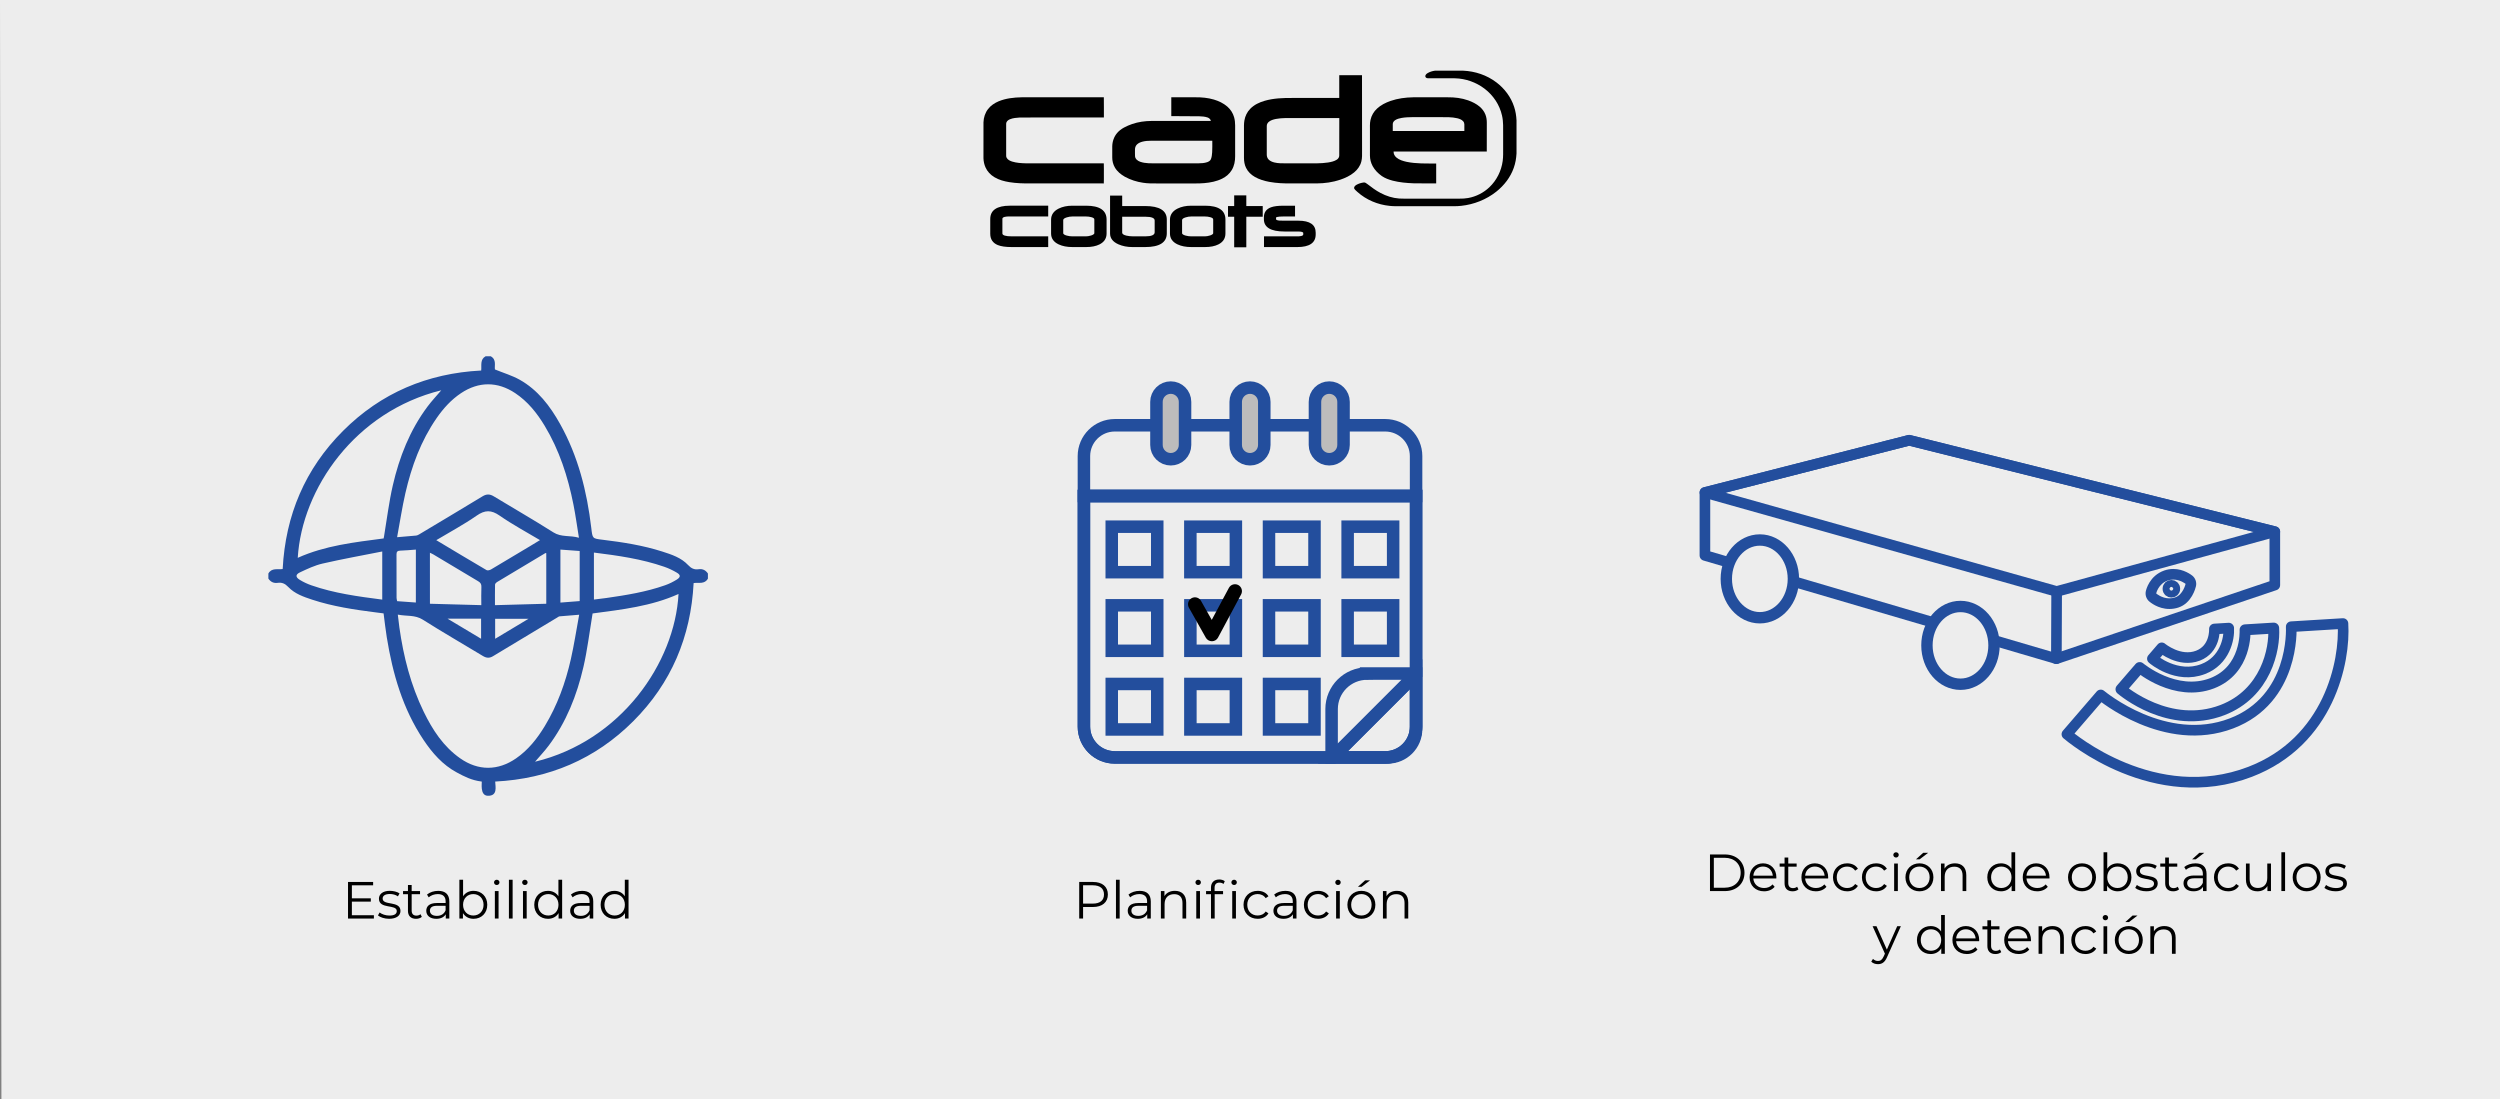 <svg xmlns="http://www.w3.org/2000/svg" xmlns:xlink="http://www.w3.org/1999/xlink" id="Capa_1" x="0px" y="0px" viewBox="0 0 1200 527.52" style="enable-background:new 0 0 1200 527.52;" xml:space="preserve"><rect x="0" y="0" width="1200" height="527.52" fill="#808080" stroke="none"/><style type="text/css">	.st0{fill:#EDEDED;}	.st1{enable-background:new    ;}	.st2{fill:#234E9D;}	.st3{fill:none;stroke:#234E9D;stroke-width:6;stroke-miterlimit:10;}	.st4{fill:#BDBCBC;stroke:#234E9D;stroke-width:6;stroke-miterlimit:10;}	.st5{fill:none;stroke:#234E9D;stroke-width:5.099;stroke-linecap:round;stroke-linejoin:round;stroke-miterlimit:10;}	.st6{fill:#EDEDED;stroke:#234E9D;stroke-width:5.459;stroke-miterlimit:10;}	.st7{fill:none;stroke:#234E9D;stroke-width:5.243;stroke-linecap:round;stroke-linejoin:round;stroke-miterlimit:10;}</style><polygon class="st0" points="1200,527.52 0.68,527.52 0,0.01 1200,0 "></polygon><g>	<g class="st1">		<path d="M179.47,439.3v1.61h-12.42v-17.57h12.05v1.61H168.9v6.25h9.09v1.58h-9.09v6.53H179.47z"></path>		<path d="M181.42,439.4l0.8-1.41c1.05,0.83,2.84,1.48,4.69,1.48c2.51,0,3.54-0.85,3.54-2.16c0-3.44-8.56-0.73-8.56-5.95   c0-2.16,1.86-3.77,5.22-3.77c1.71,0,3.56,0.48,4.67,1.23l-0.78,1.43c-1.15-0.8-2.54-1.13-3.89-1.13c-2.38,0-3.44,0.93-3.44,2.18   c0,3.56,8.56,0.88,8.56,5.95c0,2.28-2.01,3.77-5.45,3.77C184.61,441.03,182.5,440.33,181.42,439.4z"></path>		<path d="M202.48,440.1c-0.7,0.63-1.76,0.93-2.79,0.93c-2.49,0-3.87-1.41-3.87-3.84v-7.98h-2.36v-1.51h2.36v-2.89h1.78v2.89h4.02   v1.51h-4.02v7.88c0,1.56,0.8,2.41,2.28,2.41c0.73,0,1.46-0.23,1.96-0.68L202.48,440.1z"></path>		<path d="M215.68,432.72v8.18h-1.71v-2.06c-0.8,1.36-2.36,2.19-4.54,2.19c-2.99,0-4.82-1.56-4.82-3.84c0-2.03,1.31-3.74,5.1-3.74   h4.19v-0.8c0-2.26-1.28-3.49-3.74-3.49c-1.71,0-3.31,0.6-4.39,1.56l-0.8-1.33c1.33-1.13,3.29-1.78,5.37-1.78   C213.74,427.6,215.68,429.31,215.68,432.72z M213.89,436.94v-2.16h-4.14c-2.56,0-3.39,1.01-3.39,2.36c0,1.53,1.23,2.48,3.34,2.48   C211.71,439.63,213.19,438.67,213.89,436.94z"></path>		<path d="M233.89,434.3c0,3.99-2.81,6.73-6.58,6.73c-2.18,0-4.02-0.96-5.1-2.74v2.61h-1.71v-18.62h1.78v7.93   c1.1-1.71,2.91-2.61,5.02-2.61C231.08,427.6,233.89,430.31,233.89,434.3z M232.11,434.3c0-3.09-2.13-5.14-4.92-5.14   c-2.81,0-4.92,2.06-4.92,5.14c0,3.09,2.11,5.15,4.92,5.15C229.98,439.45,232.11,437.39,232.11,434.3z"></path>		<path d="M237.13,423.54c0-0.68,0.58-1.26,1.31-1.26s1.31,0.55,1.31,1.23c0,0.73-0.55,1.3-1.31,1.3   C237.7,424.82,237.13,424.24,237.13,423.54z M237.53,427.7h1.78v13.2h-1.78V427.7z"></path>		<path d="M244.28,422.28h1.78v18.62h-1.78V422.28z"></path>		<path d="M250.63,423.54c0-0.68,0.58-1.26,1.31-1.26s1.31,0.55,1.31,1.23c0,0.73-0.55,1.3-1.31,1.3   C251.2,424.82,250.63,424.24,250.63,423.54z M251.03,427.7h1.78v13.2h-1.78V427.7z"></path>		<path d="M269.83,422.28v18.62h-1.71v-2.61c-1.08,1.78-2.91,2.74-5.1,2.74c-3.77,0-6.58-2.74-6.58-6.73c0-3.99,2.81-6.7,6.58-6.7   c2.11,0,3.92,0.9,5.02,2.61v-7.93H269.83z M268.07,434.3c0-3.09-2.11-5.14-4.89-5.14c-2.81,0-4.92,2.06-4.92,5.14   c0,3.09,2.11,5.15,4.92,5.15C265.96,439.45,268.07,437.39,268.07,434.3z"></path>		<path d="M284.76,432.72v8.18h-1.71v-2.06c-0.8,1.36-2.36,2.19-4.54,2.19c-2.99,0-4.82-1.56-4.82-3.84c0-2.03,1.31-3.74,5.1-3.74   h4.19v-0.8c0-2.26-1.28-3.49-3.74-3.49c-1.71,0-3.31,0.6-4.39,1.56l-0.8-1.33c1.33-1.13,3.29-1.78,5.37-1.78   C282.82,427.6,284.76,429.31,284.76,432.72z M282.98,436.94v-2.16h-4.14c-2.56,0-3.39,1.01-3.39,2.36c0,1.53,1.23,2.48,3.34,2.48   C280.79,439.63,282.27,438.67,282.98,436.94z"></path>		<path d="M301.7,422.28v18.62h-1.71v-2.61c-1.08,1.78-2.91,2.74-5.1,2.74c-3.77,0-6.58-2.74-6.58-6.73c0-3.99,2.81-6.7,6.58-6.7   c2.11,0,3.92,0.9,5.02,2.61v-7.93H301.7z M299.94,434.3c0-3.09-2.11-5.14-4.89-5.14c-2.81,0-4.92,2.06-4.92,5.14   c0,3.09,2.11,5.15,4.92,5.15C297.83,439.45,299.94,437.39,299.94,434.3z"></path>	</g>	<g>		<g>			<path class="st2" d="M234.14,381.97c-3.94-0.08-2.71-6.41-2.92-6.82c-4.89-0.59-8.41-2.46-11.98-4.38    c-6.75-3.63-11.72-9.29-15.93-15.59c-10.01-14.96-14.84-31.81-17.67-49.35c-0.61-3.78-1.02-7.59-1.52-11.4    c-1.34-0.17-2.54-0.33-3.74-0.48c-10.32-1.31-20.59-2.84-30.51-6.1c-4.18-1.38-8.42-2.85-11.51-6.11    c-1.54-1.62-3.02-2.26-5.07-1.97c-1.93,0.27-3.4-0.45-4.47-2.05c0-0.81,0-1.62,0-2.43c1.57-2.84,4.46-1.81,6.86-2.15    c1.35-25.87,10.76-48.09,28.97-66.31c18.25-18.25,40.54-27.65,66.32-28.98c0.27-2.53-0.64-5.3,2.13-6.85c0.81,0,1.62,0,2.43,0    c2.95,1.61,1.71,4.63,2.04,6.34c4.3,1.75,8.28,2.92,11.82,4.9c8.77,4.91,14.65,12.67,19.45,21.26    c8.67,15.51,12.9,32.39,14.97,49.89c0.62,5.18,0.48,5.09,5.51,5.7c9.65,1.18,19.25,2.67,28.54,5.64    c4.51,1.44,9.1,2.94,12.42,6.49c1.52,1.62,2.98,2.31,5.05,2.01c1.93-0.28,3.4,0.46,4.47,2.06c0,0.81,0,1.62,0,2.43    c-1.56,2.85-4.47,1.79-6.86,2.15c-1.34,25.86-10.76,48.09-28.97,66.31c-18.25,18.25-40.55,27.66-66.28,28.97    C237.79,377.61,238.99,382.08,234.14,381.97z M190.95,295.01c0.28,2.29,0.48,4.22,0.75,6.14c1.98,14.04,5.44,27.66,11.67,40.46    c4.24,8.71,9.43,16.72,17.54,22.4c8.64,6.05,18.12,6.02,26.81,0c5.84-4.04,10.13-9.48,13.77-15.48    c6.04-9.97,9.94-20.8,12.51-32.1c1.57-6.94,2.64-13.99,4-21.36c-3.52,0.28-6.46,0.5-9.4,0.77c-0.37,0.03-0.73,0.33-1.07,0.54    c-10.3,6.19-20.61,12.36-30.89,18.59c-1.74,1.05-3.2,0.9-4.88-0.12c-9.58-5.81-19.31-11.38-28.77-17.39    C199.17,295.03,195.13,295.88,190.95,295.01z M190.61,257.86c3.52-0.29,6.34-0.51,9.16-0.79c0.5-0.05,1.01-0.32,1.46-0.59    c10.14-6.07,20.29-12.11,30.39-18.25c1.93-1.17,3.49-1.14,5.41,0.02c9.52,5.79,19.2,11.32,28.6,17.29    c3.84,2.44,7.92,1.3,12.26,2.58c-0.94-5.73-1.63-10.87-2.64-15.94c-2.64-13.32-6.76-26.12-13.82-37.82    c-3.7-6.12-8.11-11.65-14.15-15.67c-8.48-5.64-17.52-5.62-25.98,0.02c-4.74,3.16-8.48,7.31-11.7,11.95    c-7.57,10.93-12.06,23.19-15.01,36.03C193.02,243.56,191.97,250.55,190.61,257.86z M284.45,294.46    c-0.08,0.48-0.14,0.81-0.19,1.14c-1.37,8.18-2.35,16.45-4.21,24.52c-3.14,13.58-8.2,26.43-16.63,37.71    c-2.03,2.72-4.38,5.19-6.6,7.8c41.22-9.98,67.07-47.41,68.87-80.52C312.62,291.01,298.58,292.57,284.45,294.46z M184.15,258.45    c0.09-0.47,0.15-0.79,0.21-1.12c1.36-8.11,2.34-16.31,4.18-24.31c3.14-13.64,8.21-26.56,16.69-37.89    c2.02-2.7,4.35-5.17,6.58-7.79c-41.31,10.16-66.88,47.2-68.89,80.42C156,261.86,170.03,260.31,184.15,258.45z M209.41,259.28    c8.27,4.95,16.18,9.71,24.15,14.38c0.49,0.29,1.53,0.02,2.12-0.32c6.28-3.7,12.52-7.46,18.77-11.21    c1.51-0.91,3.02-1.83,4.74-2.87c-6.68-4-13.26-7.5-19.32-11.73c-4.09-2.85-7.1-2.81-11.17,0.04    C222.63,251.8,216.05,255.29,209.41,259.28z M183.48,287.81c0-7.62,0-15.07,0-23.1c-9.71,1.93-19.21,3.63-28.6,5.79    c-3.76,0.86-7.37,2.57-10.89,4.23c-2.23,1.05-2.18,2.34-0.04,3.63c1.72,1.04,3.58,1.92,5.48,2.58    C160.4,284.77,171.85,286.31,183.48,287.81z M285.09,287.79c2.07-0.26,4.02-0.47,5.95-0.75c9.56-1.37,19.09-2.9,28.24-6.13    c1.96-0.69,3.86-1.64,5.62-2.74c1.85-1.16,1.84-2.2-0.02-3.3c-1.9-1.12-3.94-2.1-6.03-2.82c-10.91-3.78-22.26-5.38-33.77-6.82    C285.09,272.73,285.09,280.14,285.09,287.79z M206.37,289.8c8.3,0.23,16.36,0.45,24.66,0.67c0-3.14-0.09-5.96,0.04-8.77    c0.06-1.35-0.45-2.06-1.55-2.71c-7.19-4.26-14.35-8.58-21.53-12.87c-0.48-0.29-1-0.49-1.63-0.8    C206.37,273.54,206.37,281.49,206.37,289.8z M262.21,265.49c-0.24,0.01-0.39-0.03-0.49,0.03c-7.76,4.63-15.52,9.26-23.25,13.93    c-0.39,0.24-0.84,0.79-0.85,1.2c-0.07,3.15-0.04,6.31-0.04,9.83c8.32-0.23,16.44-0.46,24.63-0.68    C262.21,281.48,262.21,273.49,262.21,265.49z M199.62,263.8c-2.6,0.19-5.07,0.45-7.54,0.51c-1.33,0.04-1.76,0.56-1.76,1.81    c0.03,6.95,0.01,13.9,0.03,20.85c0,0.51,0.18,1.01,0.28,1.59c3.05,0.22,5.97,0.43,8.98,0.65    C199.62,280.61,199.62,272.34,199.62,263.8z M269,289.24c3.14-0.24,6.08-0.47,9.25-0.72c0-8.08,0-16,0-24.04    c-3.25-0.24-6.18-0.46-9.25-0.68C269,272.32,269,280.6,269,289.24z M214.8,296.95c5.51,3.3,10.76,6.44,16.12,9.65    c0-3.37,0-6.38,0-9.65C225.6,296.95,220.39,296.95,214.8,296.95z M253.7,297.01c-5.54,0-10.77,0-16.03,0c0,3.31,0,6.31,0,9.61    C243.09,303.38,248.31,300.25,253.7,297.01z"></path>		</g>	</g></g><g>	<g class="st1">		<path d="M531.78,429.36c0,3.74-2.71,6-7.18,6h-4.72v5.55h-1.86v-17.57h6.58C529.07,423.33,531.78,425.59,531.78,429.36z    M529.92,429.36c0-2.81-1.86-4.42-5.37-4.42h-4.67v8.79h4.67C528.06,433.73,529.92,432.12,529.92,429.36z"></path>		<path d="M535.66,422.28h1.78v18.62h-1.78V422.28z"></path>		<path d="M552.38,432.72v8.18h-1.71v-2.06c-0.8,1.36-2.36,2.19-4.54,2.19c-2.99,0-4.82-1.56-4.82-3.84c0-2.03,1.31-3.74,5.1-3.74   h4.19v-0.8c0-2.26-1.28-3.49-3.74-3.49c-1.71,0-3.31,0.6-4.39,1.56l-0.8-1.33c1.33-1.13,3.29-1.78,5.37-1.78   C550.45,427.6,552.38,429.31,552.38,432.72z M550.6,436.94v-2.16h-4.14c-2.56,0-3.39,1.01-3.39,2.36c0,1.53,1.23,2.48,3.34,2.48   C548.41,439.63,549.89,438.67,550.6,436.94z"></path>		<path d="M569.37,433.25v7.65h-1.78v-7.48c0-2.79-1.46-4.22-3.97-4.22c-2.84,0-4.62,1.76-4.62,4.77v6.93h-1.78v-13.2h1.71v2.44   c0.95-1.61,2.74-2.54,5.02-2.54C567.16,427.6,569.37,429.46,569.37,433.25z"></path>		<path d="M573.81,423.54c0-0.68,0.58-1.26,1.31-1.26s1.31,0.55,1.31,1.23c0,0.73-0.55,1.3-1.31,1.3   C574.38,424.82,573.81,424.24,573.81,423.54z M574.21,427.7h1.78v13.2h-1.78V427.7z"></path>		<path d="M585.25,422.15c0.98,0,1.98,0.28,2.64,0.83l-0.6,1.33c-0.5-0.43-1.21-0.65-1.96-0.65c-1.53,0-2.33,0.85-2.33,2.49v1.55   h4.07v1.51h-4.02v11.7h-1.78v-11.7h-2.36v-1.51h2.36v-1.63C581.26,423.71,582.66,422.15,585.25,422.15z M593.68,423.51   c0,0.73-0.55,1.3-1.31,1.3c-0.73,0-1.31-0.58-1.31-1.28c0-0.68,0.58-1.26,1.31-1.26S593.68,422.83,593.68,423.51z M591.47,427.7   h1.78v13.2h-1.78V427.7z"></path>		<path d="M596.89,434.3c0-3.94,2.86-6.7,6.8-6.7c2.23,0,4.12,0.88,5.17,2.61l-1.33,0.9c-0.9-1.33-2.31-1.96-3.84-1.96   c-2.89,0-5,2.06-5,5.14c0,3.11,2.11,5.15,5,5.15c1.53,0,2.94-0.6,3.84-1.93l1.33,0.9c-1.05,1.71-2.94,2.61-5.17,2.61   C599.75,441.03,596.89,438.24,596.89,434.3z"></path>		<path d="M622.31,432.72v8.18h-1.71v-2.06c-0.8,1.36-2.36,2.19-4.54,2.19c-2.99,0-4.82-1.56-4.82-3.84c0-2.03,1.31-3.74,5.1-3.74   h4.19v-0.8c0-2.26-1.28-3.49-3.74-3.49c-1.71,0-3.31,0.6-4.39,1.56l-0.8-1.33c1.33-1.13,3.29-1.78,5.37-1.78   C620.38,427.6,622.31,429.31,622.31,432.72z M620.53,436.94v-2.16h-4.14c-2.56,0-3.39,1.01-3.39,2.36c0,1.53,1.23,2.48,3.34,2.48   C618.35,439.63,619.83,438.67,620.53,436.94z"></path>		<path d="M625.87,434.3c0-3.94,2.86-6.7,6.8-6.7c2.23,0,4.12,0.88,5.17,2.61l-1.33,0.9c-0.9-1.33-2.31-1.96-3.84-1.96   c-2.89,0-5,2.06-5,5.14c0,3.11,2.11,5.15,5,5.15c1.53,0,2.94-0.6,3.84-1.93l1.33,0.9c-1.05,1.71-2.94,2.61-5.17,2.61   C628.73,441.03,625.87,438.24,625.87,434.3z"></path>		<path d="M640.93,423.54c0-0.68,0.58-1.26,1.3-1.26c0.73,0,1.31,0.55,1.31,1.23c0,0.73-0.55,1.3-1.31,1.3   C641.51,424.82,640.93,424.24,640.93,423.54z M641.33,427.7h1.78v13.2h-1.78V427.7z"></path>		<path d="M646.75,434.3c0-3.92,2.86-6.7,6.73-6.7s6.7,2.79,6.7,6.7s-2.84,6.73-6.7,6.73S646.75,438.22,646.75,434.3z M658.37,434.3   c0-3.09-2.08-5.14-4.89-5.14s-4.92,2.06-4.92,5.14c0,3.09,2.11,5.15,4.92,5.15S658.37,437.39,658.37,434.3z M655.26,422.56h2.38   l-4.07,3.11h-1.76L655.26,422.56z"></path>		<path d="M675.96,433.25v7.65h-1.78v-7.48c0-2.79-1.46-4.22-3.97-4.22c-2.84,0-4.62,1.76-4.62,4.77v6.93h-1.78v-13.2h1.71v2.44   c0.95-1.61,2.74-2.54,5.02-2.54C673.75,427.6,675.96,429.46,675.96,433.25z"></path>	</g>	<g>		<path class="st3" d="M535.1,363.56h129.8c8.18,0,14.82-6.63,14.82-14.81V238.08H520.28v110.67   C520.28,356.93,526.91,363.56,535.1,363.56z"></path>		<path class="st3" d="M679.72,218.94c0-8.19-6.64-14.81-14.82-14.81H535.1c-8.19,0-14.82,6.63-14.82,14.81v19.14h159.44V218.94z"></path>		<path class="st3" d="M666.13,363.56c7.51,0,13.59-6.08,13.59-13.59v-26.33l-39.93,39.92H666.13z"></path>		<path class="st3" d="M656.23,323.31c-9.42,0-17.06,7.63-17.06,17.05v23.19h0.58l39.97-39.96v-0.29h-23.49V323.31z"></path>		<path class="st4" d="M631.18,213.58c0,3.8,3.07,6.86,6.86,6.86s6.86-3.06,6.86-6.86V192.9c0-3.78-3.07-6.86-6.86-6.86   c-3.8,0-6.86,3.07-6.86,6.86V213.58z"></path>		<path class="st4" d="M593.14,213.58c0,3.8,3.07,6.86,6.86,6.86s6.86-3.06,6.86-6.86V192.9c0-3.78-3.07-6.86-6.86-6.86   s-6.86,3.07-6.86,6.86V213.58z"></path>		<path class="st4" d="M555.1,213.58c0,3.8,3.07,6.86,6.86,6.86s6.86-3.06,6.86-6.86V192.9c0-3.78-3.07-6.86-6.86-6.86   s-6.86,3.07-6.86,6.86V213.58z"></path>		<path class="st3" d="M555.48,274.65h-21.84v-21.84h21.84V274.65z"></path>		<path class="st3" d="M593.22,274.65h-21.85v-21.84h21.85V274.65z"></path>		<path class="st3" d="M630.96,274.65h-21.84v-21.84h21.84V274.65z"></path>		<path class="st3" d="M668.71,274.65h-21.84v-21.84h21.84V274.65z"></path>		<path class="st3" d="M555.48,328.3v21.84h-21.84V328.3H555.48z"></path>		<path class="st3" d="M555.48,290.55v21.84h-21.84v-21.84H555.48z"></path>		<path class="st3" d="M593.22,328.3v21.84h-21.84V328.3H593.22z"></path>		<path class="st3" d="M593.22,290.55v21.84h-21.84v-21.84H593.22z"></path>		<path class="st3" d="M630.96,328.3v21.84h-21.84V328.3H630.96z"></path>		<path class="st3" d="M630.96,290.55v21.84h-21.84v-21.84H630.96z"></path>		<path class="st3" d="M668.71,290.55v21.84h-21.84v-21.84H668.71z"></path>		<path class="st3" d="M535.1,363.56h129.8c8.18,0,14.82-6.63,14.82-14.81V238.08H520.28v110.67   C520.28,356.93,526.91,363.56,535.1,363.56z"></path>		<path d="M581.71,307.8c-1.2,0-2.31-0.65-2.91-1.7l-8.13-14.42c-0.9-1.6-0.33-3.63,1.27-4.54c1.6-0.9,3.63-0.34,4.54,1.26   l5.16,9.15l8.23-15.37c0.87-1.62,2.89-2.23,4.51-1.36c1.62,0.87,2.23,2.89,1.36,4.51l-11.09,20.72c-0.57,1.06-1.68,1.74-2.89,1.75   C581.73,307.8,581.71,307.8,581.71,307.8z"></path>	</g></g><g>	<g class="st1">		<path d="M820.79,410.14h7.15c5.62,0,9.41,3.61,9.41,8.79s-3.79,8.79-9.41,8.79h-7.15V410.14z M827.84,426.1   c4.67,0,7.68-2.96,7.68-7.18s-3.01-7.18-7.68-7.18h-5.2v14.36H827.84z"></path>		<path d="M852.63,421.66h-11.04c0.2,2.76,2.31,4.59,5.2,4.59c1.61,0,3.04-0.58,4.04-1.73l1,1.15c-1.18,1.41-3.01,2.16-5.09,2.16   c-4.12,0-6.93-2.81-6.93-6.73s2.74-6.7,6.45-6.7s6.4,2.74,6.4,6.7C852.66,421.25,852.63,421.46,852.63,421.66z M841.59,420.33   h9.36c-0.23-2.58-2.11-4.39-4.69-4.39C843.7,415.93,841.82,417.74,841.59,420.33z"></path>		<path d="M863.25,426.9c-0.7,0.63-1.76,0.93-2.79,0.93c-2.49,0-3.87-1.41-3.87-3.84v-7.98h-2.36v-1.51h2.36v-2.89h1.78v2.89h4.02   v1.51h-4.02v7.88c0,1.56,0.8,2.41,2.28,2.41c0.73,0,1.46-0.23,1.96-0.68L863.25,426.9z"></path>		<path d="M877.5,421.66h-11.04c0.2,2.76,2.31,4.59,5.2,4.59c1.61,0,3.04-0.58,4.04-1.73l1,1.15c-1.18,1.41-3.01,2.16-5.09,2.16   c-4.12,0-6.93-2.81-6.93-6.73s2.74-6.7,6.45-6.7s6.4,2.74,6.4,6.7C877.53,421.25,877.5,421.46,877.5,421.66z M866.46,420.33h9.36   c-0.23-2.58-2.11-4.39-4.69-4.39C868.57,415.93,866.68,417.74,866.46,420.33z"></path>		<path d="M879.83,421.1c0-3.94,2.86-6.7,6.8-6.7c2.23,0,4.12,0.88,5.17,2.61l-1.33,0.9c-0.9-1.33-2.31-1.96-3.84-1.96   c-2.89,0-5,2.06-5,5.15c0,3.11,2.11,5.15,5,5.15c1.53,0,2.94-0.6,3.84-1.93l1.33,0.9c-1.05,1.71-2.94,2.61-5.17,2.61   C882.69,427.83,879.83,425.04,879.83,421.1z"></path>		<path d="M893.73,421.1c0-3.94,2.86-6.7,6.8-6.7c2.23,0,4.12,0.88,5.17,2.61l-1.33,0.9c-0.9-1.33-2.31-1.96-3.84-1.96   c-2.89,0-5,2.06-5,5.15c0,3.11,2.11,5.15,5,5.15c1.53,0,2.94-0.6,3.84-1.93l1.33,0.9c-1.05,1.71-2.94,2.61-5.17,2.61   C896.59,427.83,893.73,425.04,893.73,421.1z"></path>		<path d="M908.79,410.34c0-0.68,0.58-1.25,1.31-1.25c0.73,0,1.3,0.55,1.3,1.23c0,0.73-0.55,1.3-1.3,1.3   C909.37,411.62,908.79,411.04,908.79,410.34z M909.19,414.5h1.78v13.2h-1.78V414.5z"></path>		<path d="M914.61,421.1c0-3.92,2.86-6.7,6.73-6.7s6.7,2.79,6.7,6.7s-2.84,6.73-6.7,6.73S914.61,425.02,914.61,421.1z M926.23,421.1   c0-3.09-2.08-5.15-4.89-5.15s-4.92,2.06-4.92,5.15c0,3.09,2.11,5.15,4.92,5.15S926.23,424.19,926.23,421.1z M923.12,409.36h2.38   l-4.07,3.11h-1.76L923.12,409.36z"></path>		<path d="M943.82,420.05v7.66h-1.78v-7.48c0-2.79-1.46-4.22-3.97-4.22c-2.84,0-4.62,1.76-4.62,4.77v6.93h-1.78v-13.2h1.71v2.43   c0.95-1.61,2.74-2.54,5.02-2.54C941.61,414.4,943.82,416.26,943.82,420.05z"></path>		<path d="M967.29,409.08v18.62h-1.71v-2.61c-1.08,1.78-2.91,2.74-5.1,2.74c-3.77,0-6.58-2.74-6.58-6.73s2.81-6.7,6.58-6.7   c2.11,0,3.92,0.9,5.02,2.61v-7.93H967.29z M965.53,421.1c0-3.09-2.11-5.15-4.89-5.15c-2.81,0-4.92,2.06-4.92,5.15   c0,3.09,2.11,5.15,4.92,5.15C963.42,426.25,965.53,424.19,965.53,421.1z"></path>		<path d="M983.75,421.66H972.7c0.2,2.76,2.31,4.59,5.2,4.59c1.61,0,3.04-0.58,4.04-1.73l1,1.15c-1.18,1.41-3.01,2.16-5.1,2.16   c-4.12,0-6.93-2.81-6.93-6.73s2.74-6.7,6.45-6.7s6.4,2.74,6.4,6.7C983.77,421.25,983.75,421.46,983.75,421.66z M972.7,420.33h9.36   c-0.23-2.58-2.11-4.39-4.69-4.39C974.81,415.93,972.93,417.74,972.7,420.33z"></path>		<path d="M992.65,421.1c0-3.92,2.86-6.7,6.73-6.7c3.87,0,6.7,2.79,6.7,6.7s-2.84,6.73-6.7,6.73   C995.51,427.83,992.65,425.02,992.65,421.1z M1004.27,421.1c0-3.09-2.08-5.15-4.89-5.15c-2.81,0-4.92,2.06-4.92,5.15   c0,3.09,2.11,5.15,4.92,5.15C1002.19,426.25,1004.27,424.19,1004.27,421.1z"></path>		<path d="M1023.09,421.1c0,3.99-2.81,6.73-6.58,6.73c-2.18,0-4.02-0.95-5.1-2.74v2.61h-1.71v-18.62h1.78v7.93   c1.1-1.71,2.91-2.61,5.02-2.61C1020.28,414.4,1023.09,417.11,1023.09,421.1z M1021.31,421.1c0-3.09-2.13-5.15-4.92-5.15   c-2.81,0-4.92,2.06-4.92,5.15c0,3.09,2.11,5.15,4.92,5.15C1019.18,426.25,1021.31,424.19,1021.31,421.1z"></path>		<path d="M1024.9,426.2l0.8-1.41c1.05,0.83,2.84,1.48,4.69,1.48c2.51,0,3.54-0.85,3.54-2.16c0-3.44-8.56-0.73-8.56-5.95   c0-2.16,1.86-3.77,5.22-3.77c1.71,0,3.56,0.48,4.67,1.23l-0.78,1.43c-1.15-0.8-2.54-1.13-3.89-1.13c-2.38,0-3.44,0.93-3.44,2.18   c0,3.56,8.56,0.88,8.56,5.95c0,2.28-2.01,3.77-5.45,3.77C1028.08,427.83,1025.97,427.13,1024.9,426.2z"></path>		<path d="M1045.95,426.9c-0.7,0.63-1.76,0.93-2.79,0.93c-2.49,0-3.87-1.41-3.87-3.84v-7.98h-2.36v-1.51h2.36v-2.89h1.78v2.89h4.02   v1.51h-4.02v7.88c0,1.56,0.8,2.41,2.28,2.41c0.73,0,1.46-0.23,1.96-0.68L1045.95,426.9z"></path>		<path d="M1059.15,419.52v8.18h-1.71v-2.06c-0.8,1.36-2.36,2.18-4.54,2.18c-2.99,0-4.82-1.56-4.82-3.84c0-2.03,1.31-3.74,5.1-3.74   h4.19v-0.8c0-2.26-1.28-3.49-3.74-3.49c-1.71,0-3.31,0.6-4.39,1.56l-0.8-1.33c1.33-1.13,3.29-1.78,5.37-1.78   C1057.22,414.4,1059.15,416.11,1059.15,419.52z M1057.37,423.74v-2.16h-4.14c-2.56,0-3.39,1-3.39,2.36c0,1.53,1.23,2.48,3.34,2.48   C1055.18,426.43,1056.67,425.47,1057.37,423.74z M1053.98,412.47h-1.76l3.44-3.11h2.38L1053.98,412.47z"></path>		<path d="M1062.71,421.1c0-3.94,2.86-6.7,6.8-6.7c2.23,0,4.12,0.88,5.17,2.61l-1.33,0.9c-0.9-1.33-2.31-1.96-3.84-1.96   c-2.89,0-5,2.06-5,5.15c0,3.11,2.11,5.15,5,5.15c1.53,0,2.94-0.6,3.84-1.93l1.33,0.9c-1.05,1.71-2.94,2.61-5.17,2.61   C1065.57,427.83,1062.71,425.04,1062.71,421.1z"></path>		<path d="M1090.07,414.5v13.2h-1.71v-2.41c-0.93,1.61-2.64,2.54-4.74,2.54c-3.36,0-5.57-1.88-5.57-5.67v-7.66h1.78v7.48   c0,2.81,1.46,4.24,3.97,4.24c2.76,0,4.49-1.78,4.49-4.79v-6.93H1090.07z"></path>		<path d="M1095.06,409.08h1.78v18.62h-1.78V409.08z"></path>		<path d="M1100.48,421.1c0-3.92,2.86-6.7,6.73-6.7c3.87,0,6.7,2.79,6.7,6.7s-2.84,6.73-6.7,6.73   C1103.34,427.83,1100.48,425.02,1100.48,421.1z M1112.1,421.1c0-3.09-2.08-5.15-4.89-5.15c-2.81,0-4.92,2.06-4.92,5.15   c0,3.09,2.11,5.15,4.92,5.15C1110.01,426.25,1112.1,424.19,1112.1,421.1z"></path>		<path d="M1115.71,426.2l0.8-1.41c1.05,0.83,2.84,1.48,4.69,1.48c2.51,0,3.54-0.85,3.54-2.16c0-3.44-8.56-0.73-8.56-5.95   c0-2.16,1.86-3.77,5.22-3.77c1.71,0,3.56,0.48,4.67,1.23l-0.78,1.43c-1.15-0.8-2.54-1.13-3.89-1.13c-2.38,0-3.44,0.93-3.44,2.18   c0,3.56,8.56,0.88,8.56,5.95c0,2.28-2.01,3.77-5.45,3.77C1118.9,427.83,1116.79,427.13,1115.71,426.2z"></path>	</g>	<g class="st1">		<path d="M912.4,444.61l-6.6,14.78c-1.1,2.59-2.51,3.41-4.39,3.41c-1.23,0-2.41-0.4-3.21-1.21l0.83-1.33c0.65,0.65,1.46,1,2.41,1   c1.18,0,1.98-0.55,2.74-2.21l0.58-1.28l-5.9-13.18h1.86l4.97,11.22l4.97-11.22H912.4z"></path>		<path d="M933.52,439.19v18.62h-1.71v-2.61c-1.08,1.78-2.91,2.74-5.1,2.74c-3.77,0-6.58-2.74-6.58-6.73s2.81-6.7,6.58-6.7   c2.11,0,3.92,0.9,5.02,2.61v-7.93H933.52z M931.77,451.21c0-3.09-2.11-5.15-4.89-5.15c-2.81,0-4.92,2.06-4.92,5.15   c0,3.09,2.11,5.15,4.92,5.15C929.66,456.36,931.77,454.3,931.77,451.21z"></path>		<path d="M949.99,451.77h-11.04c0.2,2.76,2.31,4.59,5.2,4.59c1.61,0,3.04-0.58,4.04-1.73l1,1.15c-1.18,1.41-3.01,2.16-5.1,2.16   c-4.12,0-6.93-2.81-6.93-6.73s2.74-6.7,6.45-6.7s6.4,2.74,6.4,6.7C950.01,451.36,949.99,451.57,949.99,451.77z M938.94,450.44   h9.36c-0.23-2.58-2.11-4.39-4.69-4.39C941.05,446.04,939.17,447.85,938.94,450.44z"></path>		<path d="M960.6,457.01c-0.7,0.63-1.76,0.93-2.79,0.93c-2.49,0-3.87-1.41-3.87-3.84v-7.98h-2.36v-1.51h2.36v-2.89h1.78v2.89h4.02   v1.51h-4.02V454c0,1.56,0.8,2.41,2.28,2.41c0.73,0,1.46-0.23,1.96-0.68L960.6,457.01z"></path>		<path d="M974.85,451.77h-11.04c0.2,2.76,2.31,4.59,5.2,4.59c1.61,0,3.04-0.58,4.04-1.73l1,1.15c-1.18,1.41-3.01,2.16-5.1,2.16   c-4.12,0-6.93-2.81-6.93-6.73s2.74-6.7,6.45-6.7s6.4,2.74,6.4,6.7C974.88,451.36,974.85,451.57,974.85,451.77z M963.81,450.44   h9.36c-0.23-2.58-2.11-4.39-4.69-4.39C965.92,446.04,964.03,447.85,963.81,450.44z"></path>		<path d="M990.66,450.16v7.66h-1.78v-7.48c0-2.79-1.46-4.22-3.97-4.22c-2.84,0-4.62,1.76-4.62,4.77v6.93h-1.78v-13.2h1.71v2.43   c0.95-1.61,2.74-2.54,5.02-2.54C988.45,444.51,990.66,446.37,990.66,450.16z"></path>		<path d="M994.22,451.21c0-3.94,2.86-6.7,6.8-6.7c2.23,0,4.12,0.88,5.17,2.61l-1.33,0.9c-0.9-1.33-2.31-1.96-3.84-1.96   c-2.89,0-5,2.06-5,5.15c0,3.11,2.11,5.15,5,5.15c1.53,0,2.94-0.6,3.84-1.93l1.33,0.9c-1.05,1.71-2.94,2.61-5.17,2.61   C997.08,457.94,994.22,455.15,994.22,451.21z"></path>		<path d="M1009.28,440.45c0-0.68,0.58-1.25,1.3-1.25c0.73,0,1.31,0.55,1.31,1.23c0,0.73-0.55,1.3-1.31,1.3   C1009.85,441.73,1009.28,441.15,1009.28,440.45z M1009.68,444.61h1.78v13.2h-1.78V444.61z"></path>		<path d="M1015.1,451.21c0-3.92,2.86-6.7,6.73-6.7s6.7,2.79,6.7,6.7s-2.84,6.73-6.7,6.73S1015.1,455.13,1015.1,451.21z    M1026.72,451.21c0-3.09-2.08-5.15-4.89-5.15s-4.92,2.06-4.92,5.15c0,3.09,2.11,5.15,4.92,5.15S1026.72,454.3,1026.72,451.21z    M1023.61,439.47h2.38l-4.07,3.11h-1.76L1023.61,439.47z"></path>		<path d="M1044.31,450.16v7.66h-1.78v-7.48c0-2.79-1.46-4.22-3.97-4.22c-2.84,0-4.62,1.76-4.62,4.77v6.93h-1.78v-13.2h1.71v2.43   c0.95-1.61,2.74-2.54,5.02-2.54C1042.1,444.51,1044.31,446.37,1044.31,450.16z"></path>	</g>	<g>		<g>			<polygon class="st5" points="818.36,266.6 818.36,236.39 916.39,211.32 1091.91,255.2 1091.91,280.84 987.06,316.17    "></polygon>			<polygon class="st5" points="987.21,283.91 1091.91,255.2 916.39,211.32 818.36,236.39    "></polygon>			<path class="st5" d="M987.06,316.17c0.13-31.89,0.13-31.89,0.13-31.89"></path>		</g>		<ellipse class="st6" cx="844.73" cy="277.86" rx="16.1" ry="18.66"></ellipse>		<ellipse class="st6" cx="941.03" cy="309.77" rx="16.1" ry="18.66"></ellipse>		<path class="st5" d="M1033.15,316.17l4.48-5.21c0.07,0.07,8.57,7.13,17.36,3.78c8.33-3.2,7.95-12.43,7.93-12.83l6.87-0.42   c0.33,5.06-1.83,15.66-12.32,19.68C1044.78,326.02,1033.61,316.59,1033.15,316.17z"></path>		<path class="st7" d="M1018.07,330.84l8.99-10.42c0.16,0.14,17.12,14.28,34.72,7.56c16.67-6.38,15.9-24.89,15.85-25.66l13.74-0.84   c0.64,10.11-3.68,31.32-24.66,39.38C1041.37,350.53,1019.02,331.64,1018.07,330.84z"></path>		<path class="st5" d="M992.11,352.43l16.25-18.86c0.27,0.24,30.96,25.84,62.78,13.65c30.14-11.55,28.73-44.98,28.64-46.4   l24.84-1.52c1.17,18.26-6.65,56.62-44.59,71.18C1034.23,388.03,993.81,353.89,992.11,352.43z"></path>		<g>			<path class="st2" d="M1043.19,278.2c3.36,0,5.89,2.06,5.89,2.06s-1.19,5.26-5.06,6.51c-0.95,0.31-1.86,0.44-2.72,0.44    c-3.7,0-6.33-2.36-6.33-2.36s0.97-4.59,5.57-6.21C1041.46,278.33,1042.35,278.2,1043.19,278.2 M1043.19,273.1L1043.19,273.1    c-1.48,0-2.94,0.25-4.34,0.74c-7.1,2.49-8.7,9.2-8.86,9.96c-0.38,1.79,0.23,3.64,1.59,4.85c0.42,0.37,4.25,3.66,9.73,3.66    c1.46,0,2.91-0.23,4.31-0.69c6.42-2.09,8.26-9.4,8.44-10.23c0.43-1.89-0.25-3.86-1.75-5.08    C1051.91,275.99,1048.23,273.1,1043.19,273.1L1043.19,273.1z"></path>		</g>		<circle class="st5" cx="1042.26" cy="282.61" r="1.66"></circle>	</g></g><g>	<path d="M688.77,33.93h13.56c5.7,0.24,11.37,2.13,15.92,5.6c3.93,2.96,7.02,7.07,8.53,11.75c0.7,2.09,1.03,4.29,1.15,6.49v15.86  c-0.13,2.35-0.52,4.7-1.32,6.92c-1.58,4.54-4.65,8.48-8.41,11.46c-4.8,3.8-10.73,6.14-16.82,6.79c-2.05,0.24-4.12,0.17-6.18,0.18  h-22.49c-1.89,0-3.78,0.05-5.66-0.16c-5.7-0.57-11.26-2.87-15.52-6.72c-0.51-0.49-1.12-0.93-1.48-1.55  c-0.3-0.78,0.38-1.43,0.99-1.8c1.08-0.62,2.3-1,3.54-1.16c0.68-0.12,1.22,0.38,1.74,0.74c2.03,1.55,4.06,3.11,6.34,4.29  c2.75,1.47,5.8,2.44,8.92,2.67c1.54,0.1,3.09,0.04,4.64,0.06c8.1,0,16.2,0,24.3,0c1.41,0.02,2.82-0.06,4.21-0.31  c3.81-0.68,7.4-2.52,10.2-5.19c3.47-3.3,5.72-7.82,6.36-12.55c0.29-2.08,0.21-4.18,0.22-6.27c0-2.1,0-4.2,0-6.3  c-0.03-3.08,0.18-6.2-0.53-9.22c-1.12-5.16-4.23-9.8-8.43-12.97c-4.04-3.07-9.05-4.83-14.12-4.96c-4.36-0.04-8.72,0-13.07-0.03  c-0.56,0.03-1.19-0.35-1.21-0.95c-0.02-0.69,0.58-1.17,1.11-1.51C686.32,34.46,687.54,34.1,688.77,33.93"></path>	<path d="M479.31,48.64c3.49-1.45,7.32-1.86,11.07-1.94c13.15-0.01,26.31,0,39.46,0c0.07,3.23,0,6.46,0.03,9.69  c-11.58,0.02-23.15,0-34.73,0.01c-1.92,0.01-3.84-0.02-5.76,0.02c-1.56,0.11-3.16,0.22-4.62,0.83c-0.69,0.29-1.38,0.77-1.67,1.49  c-0.17,0.39-0.13,0.81-0.13,1.23c0,4.66,0,9.33,0,13.99c0.01,0.6-0.07,1.24,0.24,1.78c0.52,0.98,1.6,1.47,2.61,1.81  c2.16,0.67,4.44,0.79,6.68,0.85c11.99,0,23.97,0,35.95,0c0.46,0,0.93-0.02,1.39,0.02c0.08,1.82,0.01,3.65,0.03,5.48  c-0.02,1.38,0.05,2.76-0.04,4.15c-11.8-0.01-23.59,0-35.38-0.01c-3.3,0.03-6.61-0.07-9.87-0.59c-2.54-0.41-5.08-1.07-7.29-2.42  c-1.84-1.1-3.38-2.72-4.24-4.69c-0.62-1.39-0.94-2.91-0.98-4.43c0.01-5.74-0.01-11.47,0.01-17.2c0.07-2.28,0.8-4.57,2.21-6.38  C475.57,50.66,477.38,49.46,479.31,48.64"></path>	<path d="M713.67,58.98c0.01-1.38-0.17-2.77-0.7-4.06c-0.57-1.43-1.53-2.69-2.69-3.69c-1.62-1.38-3.55-2.33-5.54-3.05  c-3.14-1.11-6.5-1.52-9.82-1.48c-5.53,0-11.05,0-16.58,0c-3.68,0.06-7.39,0.54-10.89,1.75c-2.34,0.83-4.62,1.94-6.45,3.65  c-1.58,1.45-2.72,3.37-3.16,5.47c-0.4,1.7-0.24,3.46-0.27,5.19c0,3.96,0,7.92,0,11.87c0,1.78,0.46,3.56,1.32,5.13  c1.04,1.91,2.61,3.48,4.38,4.74c1.57,1.07,3.39,1.73,5.22,2.22c3.3,0.85,6.71,1.14,10.1,1.27c3.6,0.07,7.19,0.02,10.78,0.04  c0-3.18,0-6.37,0-9.55c-4.76-0.02-9.59,0.17-14.28-0.82c-1.69-0.39-3.42-0.89-4.78-2.02c-0.85-0.7-1.45-1.76-1.39-2.89  c14.91,0.01,29.82,0,44.73,0C713.68,68.17,713.68,63.57,713.67,58.98z M668.53,62.87c0-1.11-0.01-2.22,0-3.33  c0-0.79,0.54-1.46,1.18-1.88c0.9-0.59,1.98-0.85,3.04-1.05c1.71-0.3,3.45-0.37,5.18-0.38c4.44,0,8.89,0,13.34,0  c2.74,0.02,5.53-0.11,8.22,0.53c1.02,0.26,2.1,0.62,2.82,1.44c0.37,0.4,0.57,0.93,0.58,1.47c0,1.07,0,2.13,0,3.2  C691.44,62.87,679.99,62.87,668.53,62.87z"></path>	<path d="M653.76,36.08c-3.64,0-7.28,0-10.92,0c0,3.65,0,7.29,0,10.94c-7.51,0.01-15.01,0-22.52,0c-4.45-0.03-8.97,0.12-13.28,1.36  c-2.53,0.74-5.04,1.89-6.89,3.81c-1.53,1.52-2.49,3.55-2.84,5.66c-0.28,1.58-0.19,3.18-0.2,4.77c0,4.39,0,8.77,0,13.16  c0,1.64,0.27,3.31,1,4.79c0.89,1.86,2.45,3.33,4.23,4.35c2.12,1.22,4.51,1.92,6.91,2.37c3.51,0.65,7.1,0.79,10.66,0.75H632  c3.85-0.02,7.73-0.55,11.38-1.8c2.35-0.81,4.66-1.87,6.59-3.47c1.62-1.33,2.92-3.12,3.45-5.16c0.5-1.78,0.34-3.64,0.37-5.46  C653.77,60.12,653.81,48.1,653.76,36.08z M642.84,74.65c0.01,0.8-0.48,1.54-1.14,1.97c-1.26,0.83-2.77,1.14-4.24,1.38  c-3.48,0.54-7.02,0.38-10.52,0.4h-9.41c-1.98,0-3.98,0.06-5.91-0.43c-0.97-0.26-1.94-0.65-2.66-1.37c-0.61-0.62-0.92-1.5-0.91-2.37  V60.52c-0.03-0.82,0.4-1.6,1.05-2.1c0.96-0.76,2.19-1.09,3.38-1.33c2.82-0.54,5.71-0.4,8.56-0.42c7.28,0.01,14.55-0.01,21.82,0.01  C642.83,62.66,642.84,68.66,642.84,74.65z"></path>	<path d="M592.37,56.28c-0.55-1.98-1.71-3.77-3.26-5.12c-1.87-1.62-4.15-2.69-6.51-3.39c-2.8-0.81-5.73-1.1-8.63-1.07  c-3.92,0-7.83,0-11.75,0c0,3.07,0,5.96,0,9.03c4.43,0.08,8.89,0.04,13.32,0.08c1.39,0.05,2.8,0.13,4.13,0.59  c0.63,0.22,1.49,0.89,1.53,1.64c-9.47,0.02-18.93,0-28.4,0.01c-3.19,0.02-6.4,0.45-9.42,1.5c-2.62,0.94-5.39,2.16-7.19,4.33  c-1.51,1.79-2.29,4.12-2.31,6.45c-0.02,1.72-0.01,3.44,0,5.17c-0.02,1.71,0.4,3.44,1.27,4.92c1.1,1.9,2.87,3.33,4.77,4.41  c2.71,1.5,5.72,2.45,8.79,2.9c2.13,0.33,4.3,0.34,6.45,0.32h14.47c2.81-0.03,5.62,0.1,8.42-0.15c2.95-0.26,5.94-0.82,8.61-2.16  c1.86-0.92,3.51-2.31,4.58-4.1c1.22-2,1.65-4.37,1.63-6.68c0-4.9,0-9.8,0-14.7C592.87,58.91,592.73,57.57,592.37,56.28z   M581.84,73.09c-0.1,1.14-0.17,2.31-0.63,3.37c-0.32,0.73-1.06,1.13-1.78,1.39c-1.35,0.45-2.78,0.54-4.2,0.55  c-6.61,0-13.21,0-19.82,0c-2.72-0.03-5.53,0.17-8.14-0.76c-1.15-0.4-2.3-1.27-2.45-2.56c-0.07-1.11-0.02-2.22-0.03-3.32  c-0.01-0.88,0.31-1.78,0.94-2.4c0.71-0.7,1.66-1.1,2.61-1.35c1.34-0.35,2.74-0.46,4.12-0.45c9.82,0,19.63-0.01,29.44,0  C581.9,69.4,581.95,71.25,581.84,73.09z"></path>	<g>		<path d="M521.37,98.74h-6.68c-2.49,0-4.69,0.47-6.55,1.39c-2.4,1.21-3.62,3-3.62,5.31v6.64c0,2.34,1.23,4.1,3.65,5.23   c1.8,0.85,4,1.28,6.54,1.28h6.66c2.54,0,4.68-0.42,6.37-1.26c2.27-1.13,3.42-2.89,3.42-5.25v-6.68   C531.16,100.98,527.87,98.74,521.37,98.74z M525.28,105.33v6.56c0,0.54-0.84,0.92-1.54,1.14c-0.89,0.28-1.72,0.42-2.46,0.42h-6.51   c-0.88,0-1.78-0.12-2.68-0.36c-0.79-0.21-1.74-0.59-1.74-1.19v-6.26c0-0.52,0.57-0.95,1.7-1.3c0.91-0.29,1.82-0.43,2.7-0.43h6.51   c0.93,0,1.78,0.11,2.55,0.33C524.79,104.48,525.28,104.85,525.28,105.33z"></path>		<path d="M475.32,105.12v7.11c0,2.58,1.21,4.4,3.59,5.39c1.54,0.64,3.8,0.97,6.7,0.97h17.53v-5.14h-17.42   c-2.99,0-4.57-0.48-4.57-1.39V105c0-0.91,1.83-1.11,3.36-1.11h18.63v-5.16h-18.37C478.5,98.74,475.32,100.89,475.32,105.12z"></path>		<path d="M549.68,98.9h-11.03v-5.01h-5.82v18.21c0,2.24,1.34,3.98,3.98,5.16c1.99,0.88,4.25,1.33,6.72,1.33h6.15   c6.89,0,10.38-2.22,10.38-6.59v-6.62C560.06,101.08,556.57,98.9,549.68,98.9z M549.7,113.45H544c-1.21,0-2.33-0.12-3.32-0.35   c-1.35-0.32-2.03-0.79-2.03-1.4v-7.67h11.09c2.98,0,4.5,0.61,4.5,1.8v5.66C554.24,112.79,552.71,113.45,549.7,113.45z"></path>		<path d="M578.43,98.74h-6.68c-2.49,0-4.69,0.47-6.55,1.39c-2.4,1.21-3.62,3-3.62,5.31v6.64c0,2.34,1.23,4.1,3.65,5.23   c1.8,0.85,4,1.28,6.54,1.28h6.66c2.54,0,4.68-0.42,6.37-1.26c2.26-1.13,3.41-2.89,3.41-5.25v-6.68   C588.21,100.98,584.92,98.74,578.43,98.74z M582.33,105.33v6.56c0,0.54-0.84,0.92-1.54,1.14c-0.89,0.28-1.71,0.42-2.46,0.42h-6.51   c-0.88,0-1.78-0.12-2.68-0.36c-0.79-0.21-1.74-0.59-1.74-1.19v-6.26c0-0.52,0.57-0.96,1.7-1.3c0.9-0.29,1.81-0.43,2.71-0.43h6.51   c0.92,0,1.78,0.11,2.55,0.33C581.84,104.48,582.33,104.85,582.33,105.33z"></path>		<path d="M623.22,105.93h-6.64c-1.35,0-2.17-0.02-2.49-0.05c-1.01-0.1-1.59-0.34-1.59-0.66v-0.81c0.01-0.02,0.24-0.51,3.79-0.51   h5.33v-5.16h-5.5c-2.66,0-4.7,0.26-6.06,0.77c-2.25,0.84-3.39,2.44-3.39,4.76v0.98c0,3.89,3.33,5.87,9.88,5.87h6.51   c1.59,0,2.5,0.27,2.5,0.73v0.68c0,0.8-1.78,0.92-2.85,0.92h-15.99v5.14h15.97c5.87,0,8.84-2.04,8.84-6.06v-0.83   C631.55,107.87,628.75,105.93,623.22,105.93z"></path>		<polygon points="598.23,93.78 592.41,93.78 592.41,98.91 589.44,98.91 589.44,104.03 592.41,104.03 592.41,118.7 598.23,118.7    598.23,104.03 606.11,104.03 606.11,98.91 598.23,98.91   "></polygon>	</g></g></svg>